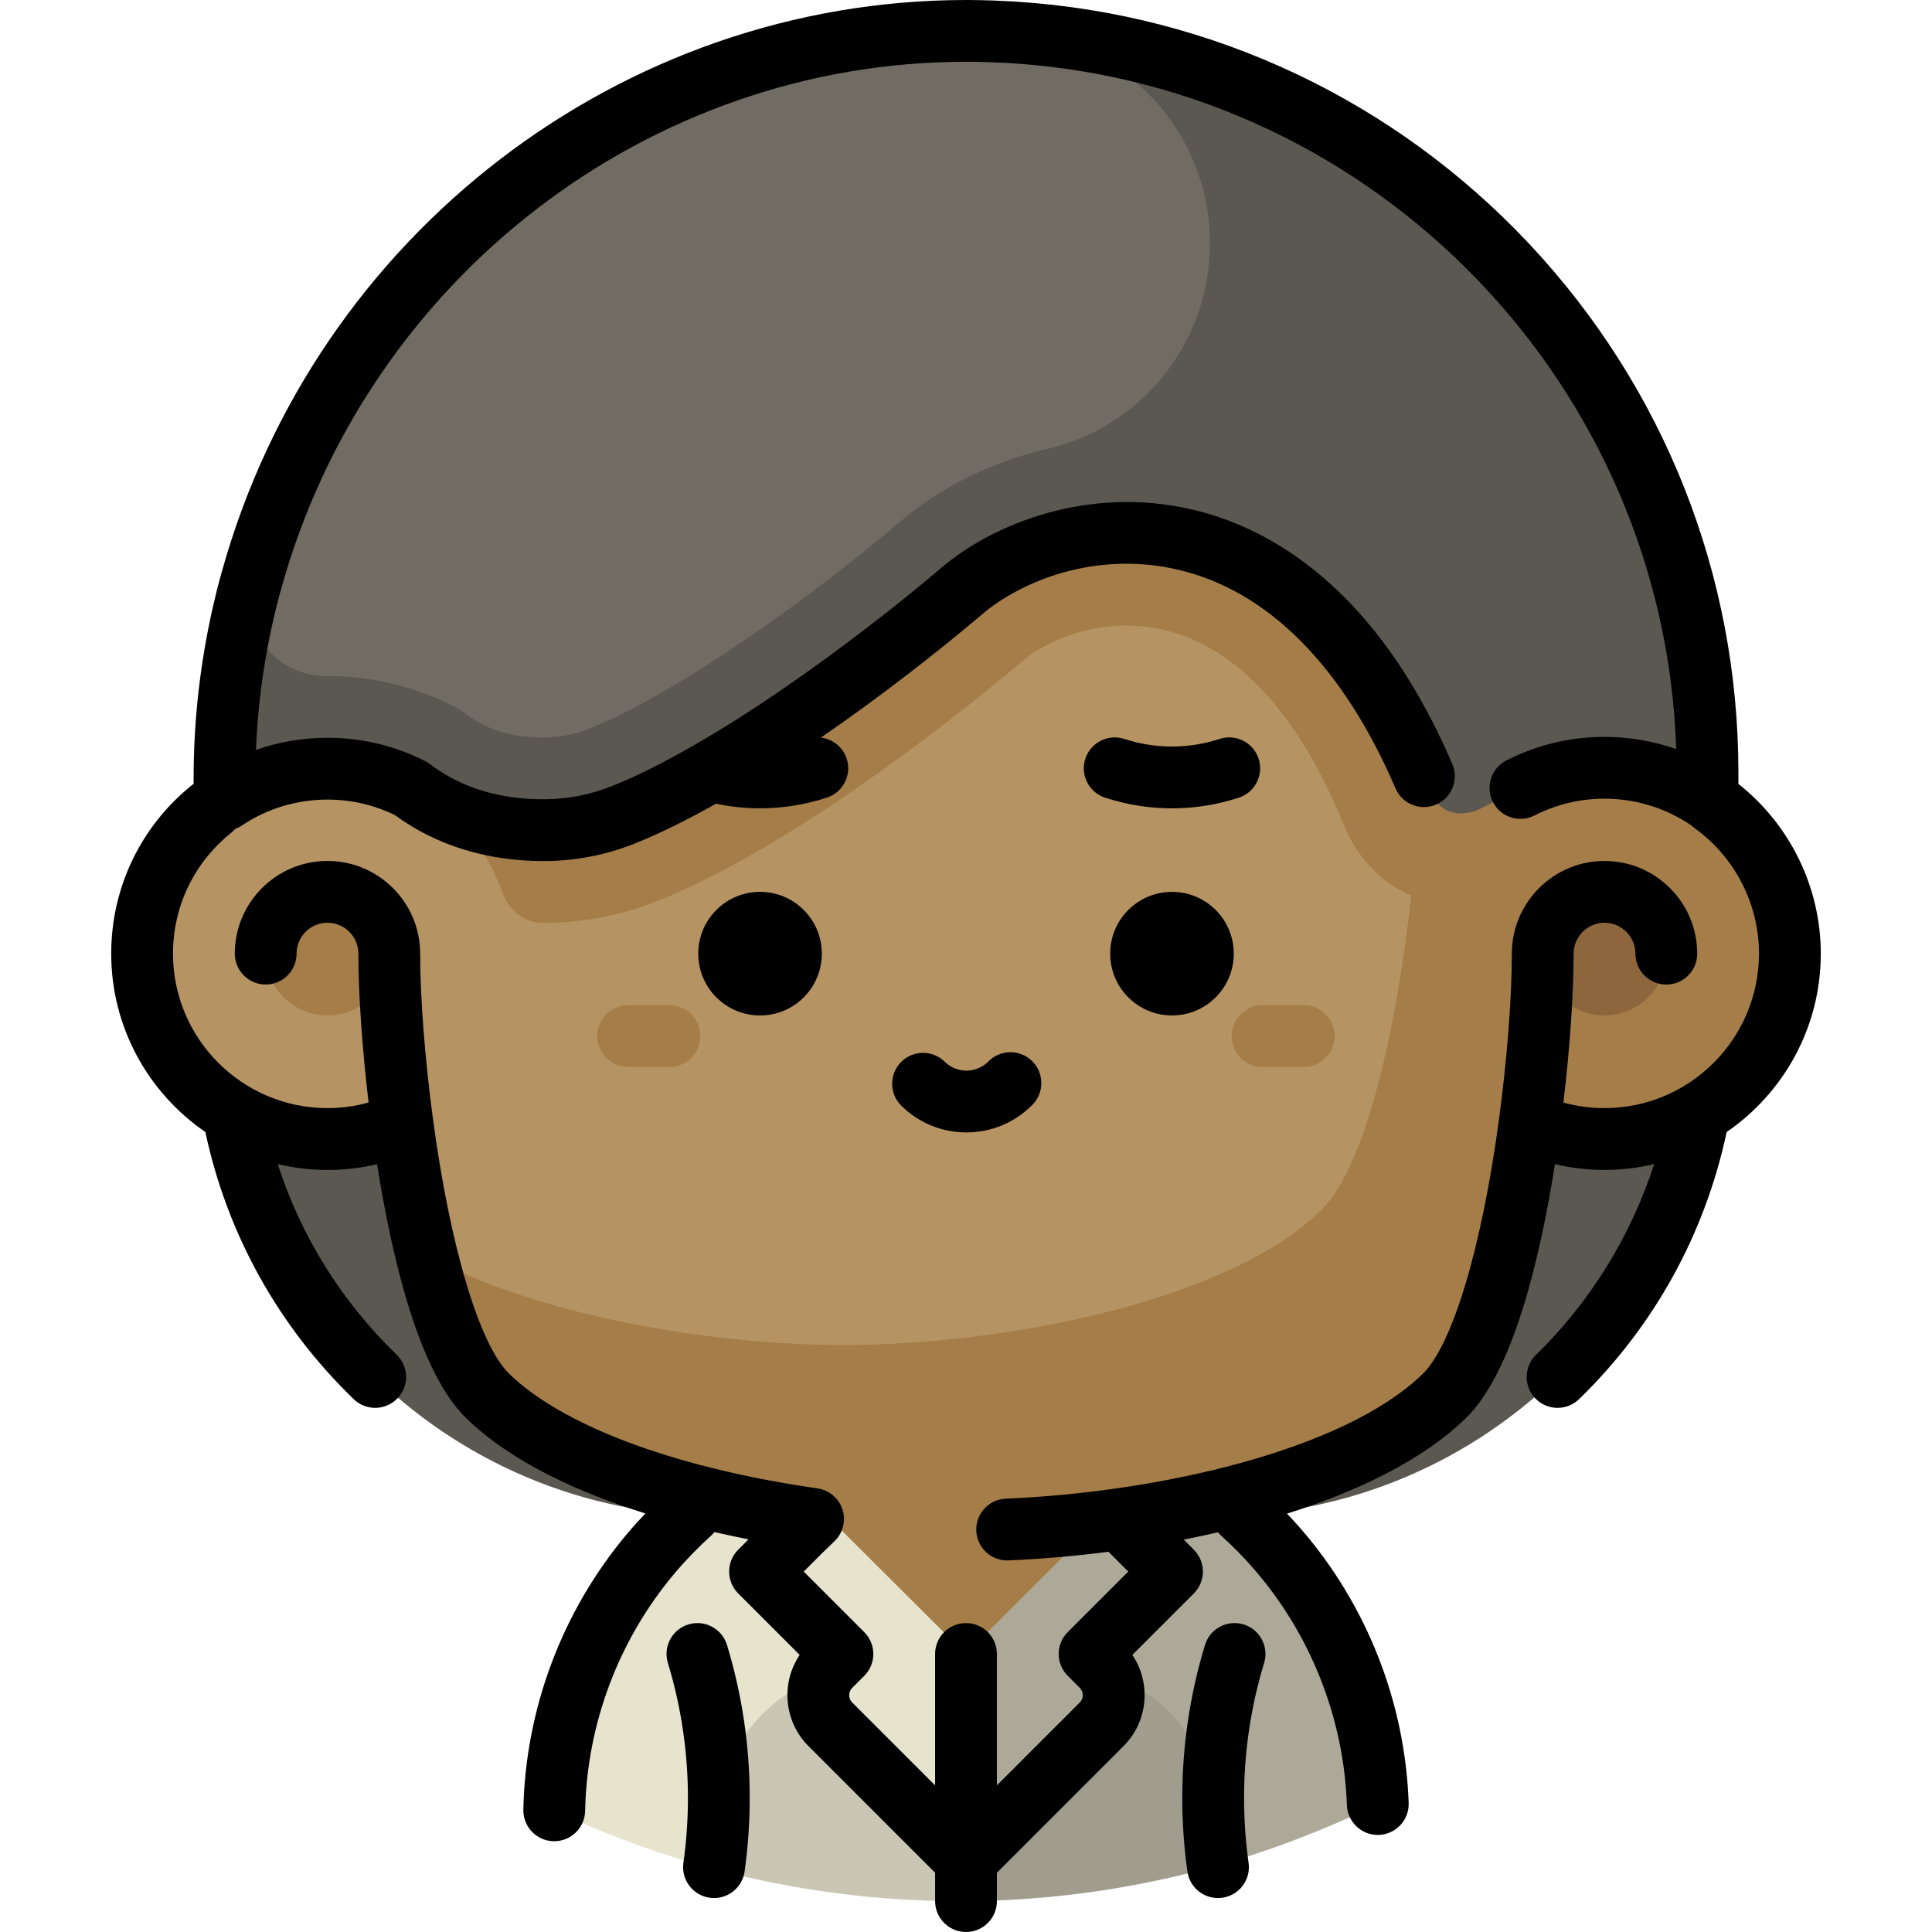 <?xml version="1.0" encoding="iso-8859-1"?>
<!-- Generator: Adobe Illustrator 19.0.0, SVG Export Plug-In . SVG Version: 6.00 Build 0)  -->
<svg version="1.1" id="Layer_1" xmlns="http://www.w3.org/2000/svg" xmlns:xlink="http://www.w3.org/1999/xlink" x="0px" y="0px"
	 viewBox="0 0 511.998 511.998" style="enable-background:new 0 0 511.998 511.998;" xml:space="preserve">
<path style="fill:#5B5751;" d="M256.358,8.187L66.503,154.276c-4.569,16.645-7.011,34.122-7.011,52.1v64.361
	c0,72.352,58.653,131.004,131.004,131.004h131.004c72.352,0,131.004-58.653,131.004-131.004v-66.045
	C452.505,96.285,364.72,8.381,256.358,8.187z"/>
<path style="fill:#ADA999;" d="M338.48,410.44c-5.773-6.647-12.333-12.588-19.537-17.678c-18.008-12.723-40.024-20.13-63.754-19.949
	c-0.285,0.002-0.568,0.02-0.853,0.023l-66.594,66.027l66.594,64.949c0.618,0,1.234,0.004,1.852,0
	c22.663-0.172,44.594-3.359,65.434-9.147c0.426-0.118,0.852-0.235,1.275-0.356c3.233-0.916,6.439-1.894,9.617-2.936
	c5.534-1.813,10.973-3.833,16.33-6.01c3.27-1.329,6.516-2.703,9.715-4.166c2.203-1.008,4.392-2.04,6.561-3.109
	C364.212,452.222,354.317,428.675,338.48,410.44z"/>
<path style="fill:#E7E4CD;" d="M191.747,393.735c-7.126,5.199-13.595,11.24-19.265,17.974
	c-15.556,18.475-25.091,42.169-25.606,68.047c10.551,5.001,21.511,9.275,32.805,12.786c3.193,0.992,6.414,1.921,9.66,2.788
	c0.426,0.114,0.854,0.225,1.281,0.336c20.356,5.32,41.707,8.153,63.714,8.145V372.838
	C230.937,373.198,209.344,380.895,191.747,393.735z"/>
<path style="opacity:0.3;fill:#848075;enable-background:new    ;" d="M321.523,481.479l-0.002-0.307
	c-0.119-15.635-9.888-29.651-23.584-35.634l-41.085,41.599l-41.655-41.655c-14.469,5.769-24.801,20.434-24.677,36.69l0.002,0.307
	l0.1,13.185c20.356,5.32,41.707,8.156,63.714,8.148c0.618,0,1.234,0.004,1.852,0c22.663-0.172,44.594-3.359,65.435-9.147
	L321.523,481.479z"/>
<g>
	<polygon style="fill:#A57D48;" points="212.331,394.892 255.878,438.318 299.667,394.65 	"/>
	<path style="fill:#A57D48;" d="M425.213,203.602c-8.008,0-15.561,1.928-22.241,5.328c-7.971-30.152-23.671-58.902-44.636-81.736
		L113.062,332.645c4.093,16.683,9.486,30.837,16.245,37.374c24.895,24.081,84.297,35.547,126.959,35.547
		S357.796,394.1,382.691,370.02c11.231-10.864,18.698-42.748,22.679-72.352c6.07,2.685,12.779,4.187,19.843,4.187
		c27.132,0,49.127-21.995,49.127-49.127S452.345,203.602,425.213,203.602z"/>
</g>
<path style="fill:#B69362;" d="M113.062,332.645c29.234,16.066,75.459,23.795,110.452,23.795
	c42.662,0,101.531-11.466,126.426-35.547c17.8-17.217,26.146-87.239,26.146-117.291c0-25.843-6.428-52.227-17.75-76.408
	c-27.093-29.509-62.976-49.138-102.337-49.138c-69.82,0-128.702,61.755-146.973,130.873c-6.679-3.398-14.233-5.328-22.241-5.328
	c-27.132,0-49.127,21.995-49.127,49.127s21.995,49.127,49.127,49.127c7.063,0,13.773-1.502,19.843-4.187
	C108.214,309.457,110.354,321.604,113.062,332.645z"/>
<path style="fill:#A57D48;" d="M365.354,144.235c-15.485-14.631-31.471-21.657-44.686-24.898
	c-34.213-8.393-64.567,4.044-81.567,18.477c-24.514,20.813-59.692,45.991-83.005,55.315c-3.855,1.538-7.918,2.32-12.078,2.323
	c-0.012,0-0.023,0-0.035,0c-8.131,0-14.905-2.013-20.134-5.984c-0.019-0.014-0.038-0.024-0.056-0.038
	c-0.603-0.454-1.231-0.884-1.884-1.287c-0.099-0.061-0.199-0.121-0.298-0.181c-0.486-0.29-0.98-0.571-1.492-0.832
	c-0.122-0.062-0.246-0.119-0.368-0.18c-0.087-0.043-0.174-0.086-0.261-0.128c-0.872-0.432-1.757-0.841-2.645-1.238
	c-3.108,7.633-5.713,15.447-7.801,23.353c11.264,5.738,20.016,15.688,24.182,27.778c1.588,4.609,5.794,7.857,10.668,7.861
	c0.029,0,0.06,0,0.09,0c0.022,0,0.047,0,0.069,0c10.412-0.008,20.59-1.966,30.27-5.83c39.227-15.689,87.33-55.638,96.574-63.486
	c7.984-6.777,22.85-11.944,38.069-8.214c19.045,4.67,35.34,22.473,47.123,51.484c3.59,8.835,9.943,15.389,17.886,18.811
	C385.366,209.06,378.27,164.3,365.354,144.235z"/>
<circle style="fill:#8D663D;" cx="425.217" cy="252.728" r="16.376"/>
<g>
	<circle style="fill:#A57D48;" cx="86.789" cy="252.728" r="16.376"/>
	<path style="fill:#A57D48;" d="M177.396,282.75h-10.917c-4.523,0-8.188-3.666-8.188-8.188s3.665-8.188,8.188-8.188h10.917
		c4.523,0,8.188,3.666,8.188,8.188S181.919,282.75,177.396,282.75z"/>
	<path style="fill:#A57D48;" d="M345.519,282.75h-10.917c-4.523,0-8.188-3.666-8.188-8.188s3.665-8.188,8.188-8.188h10.917
		c4.523,0,8.188,3.666,8.188,8.188S350.041,282.75,345.519,282.75z"/>
</g>
<path style="fill:#5B5751;" d="M422.434,182.06c0.325-3.265,0.156-6.564-0.528-9.773c-3.384-15.87-9.374-30.918-17.436-44.672
	c-28.748-49.051-84.455-82.309-148.472-82.309c-12.961,0-25.58,1.364-37.704,3.944l-0.026,0.011
	c-61.039,13.005-109.52,56.883-125.686,113.148c-3.693,12.856-1.169,26.856,7.138,37.341c9.786,12.352,24.715,20.188,44.34,20.188
	c7.48,0,14.618-1.45,21.168-4.059c29.428-11.746,68.974-41.651,89.84-59.342c25.677-21.77,89.388-32.076,123.811,52.836
	c1.759,4.336,4.569,6.012,7.868,6.167c2.012,0.095,4.004-0.437,5.802-1.345l10.424-5.266l5.061-3.274
	C416.174,200.391,421.474,191.706,422.434,182.06L422.434,182.06z"/>
<path style="fill:#706B63;" d="M268.421,8.574c-3.99-0.249-8.012-0.38-12.063-0.386C166.317,8.026,89.903,70.312,66.716,153.563
	c-3.617,12.988,6.265,25.652,19.748,25.594c0.09,0,0.18-0.001,0.27-0.001c0.017,0,0.036,0,0.053,0
	c11.301,0,22.591,2.653,32.703,7.667c0.086,0.043,0.175,0.084,0.261,0.128c0.122,0.061,0.247,0.118,0.368,0.18
	c0.512,0.26,1.007,0.541,1.492,0.832c0.1,0.06,0.199,0.12,0.298,0.181c0.641,0.397,1.271,0.823,1.884,1.287
	c0.019,0.014,0.038,0.024,0.056,0.038c5.229,3.971,12.003,5.984,20.134,5.984c0.012,0,0.023,0,0.035,0
	c4.159-0.003,8.223-0.785,12.078-2.323c23.312-9.324,58.491-34.502,83.005-55.316c9.306-7.902,22.615-15.204,38.367-18.819
	c25.34-5.816,43.2-28.526,43.2-54.524l0,0C320.668,34.996,297.838,10.413,268.421,8.574z"/>
<path style="fill:#D5D2BD;" d="M172.483,411.706c-15.556,18.475-25.091,42.169-25.606,68.047"/>
<path d="M482.527,252.728c0-17.55-8.12-34.158-21.834-44.993v-3.041c0-52.301-19.719-102.079-55.526-140.165
	C369.523,26.616,321.382,3.862,269.695,0.466l-0.122-0.011c-0.211-0.021-0.421-0.039-0.648-0.053
	c-0.193-0.012-0.388-0.021-0.582-0.028l-0.254-0.012c-1.346-0.079-2.697-0.139-4.051-0.192l-0.61-0.025
	c-0.4-0.017-0.798-0.034-1.201-0.046c-2.11-0.063-4.025-0.095-5.853-0.098c-0.123,0-0.238,0-0.361,0
	C164.719-0.001,83.663,62.2,58.829,151.368c-0.021,0.073-0.04,0.147-0.059,0.221c-0.06,0.171-0.114,0.345-0.162,0.521
	c-2.807,10.227-4.831,20.752-6.016,31.285c-0.854,7.591-1.287,15.323-1.287,22.983v1.361c-0.109,0.08-0.222,0.152-0.329,0.237
	c-13.667,10.948-21.505,27.26-21.505,44.753c0,19.602,9.896,36.93,24.949,47.269c5.772,27.012,19.302,51.431,39.319,70.796
	c1.591,1.538,3.642,2.302,5.692,2.302c2.141,0,4.279-0.835,5.886-2.495c3.144-3.25,3.058-8.433-0.192-11.578
	c-14.666-14.188-25.382-31.447-31.516-50.526c4.234,1,8.642,1.546,13.177,1.546c4.472,0,8.868-0.51,13.152-1.521
	c4.076,25.86,11.284,55.394,23.678,67.382c12.063,11.669,29.915,19.7,47.42,25.18c-1.667,1.748-3.283,3.529-4.816,5.352
	c-17.221,20.452-26.997,46.433-27.528,73.158c-0.091,4.521,3.502,8.259,8.024,8.348c0.056,0.001,0.11,0.001,0.166,0.001
	c4.447,0,8.094-3.559,8.183-8.025c0.456-22.99,8.868-45.341,23.682-62.936c2.963-3.52,6.243-6.905,9.75-10.063
	c0.312-0.281,0.587-0.585,0.846-0.9c3.115,0.717,6.138,1.358,9.029,1.927l-2.747,2.747c-3.198,3.198-3.198,8.382,0,11.579
	l16.294,16.294c-5.001,7.426-4.219,17.615,2.343,24.177l33.55,33.55v7.517c0,4.522,3.666,8.188,8.188,8.188s8.188-3.666,8.188-8.188
	v-7.517l33.55-33.55c6.562-6.562,7.344-16.751,2.343-24.177l16.294-16.294c3.198-3.198,3.198-8.382,0-11.579l-2.685-2.685
	c3.032-0.594,6.06-1.238,9.075-1.933c0.246,0.294,0.507,0.579,0.799,0.843c3.093,2.785,6.031,5.776,8.735,8.889
	c15.081,17.367,23.832,39.587,24.64,62.568c0.156,4.421,3.788,7.9,8.178,7.9c0.097,0,0.195-0.001,0.294-0.005
	c4.52-0.159,8.054-3.951,7.895-8.471c-0.939-26.713-11.111-52.541-28.642-72.729c-1.162-1.337-2.37-2.645-3.6-3.938
	c18.894-5.952,35.94-14.218,47.321-25.228c12.395-11.988,19.603-41.523,23.678-67.382c4.284,1.011,8.68,1.521,13.151,1.521
	c4.525,0,8.924-0.544,13.15-1.539c-6.167,19.046-16.975,36.611-31.305,50.533c-3.243,3.151-3.319,8.334-0.167,11.578
	c1.605,1.653,3.738,2.483,5.873,2.483c2.056,0,4.114-0.77,5.705-2.316c19.879-19.311,33.338-43.726,39.111-70.785
	C472.632,289.657,482.527,272.33,482.527,252.728z M414.317,292.188c1.712-14.38,2.708-28.75,2.708-39.46
	c0-4.515,3.673-8.188,8.188-8.188s8.188,3.672,8.188,8.188c0,4.522,3.666,8.188,8.188,8.188s8.188-3.666,8.188-8.188
	c0-13.545-11.019-24.563-24.563-24.563s-24.563,11.019-24.563,24.563c0,11.657-1.269,28.049-3.394,43.848
	c-4.574,34.01-12.336,59.897-20.258,67.558c-21.227,20.533-70.759,31.382-110.431,33.025c-4.519,0.187-8.028,4.002-7.842,8.52
	c0.182,4.403,3.809,7.848,8.175,7.848c0.114,0,0.229-0.002,0.345-0.007c8.284-0.343,17.265-1.095,26.522-2.287
	c0.037,0.039,0.07,0.082,0.108,0.12l5.129,5.129l-16.045,16.045c-3.198,3.198-3.198,8.382,0,11.579l3.198,3.198
	c1.064,1.064,1.064,2.796,0,3.86l-21.971,21.971v-34.816c0-4.522-3.666-8.188-8.188-8.188s-8.188,3.666-8.188,8.188v34.819
	l-21.971-21.971c-1.064-1.064-1.064-2.796,0-3.86l3.198-3.198c3.198-3.198,3.198-8.382,0-11.579l-16.044-16.046l5.075-5.074
	l3.087-2.979c0.027-0.026,0.05-0.055,0.076-0.082c0.126-0.124,0.245-0.253,0.361-0.385c0.057-0.064,0.117-0.127,0.171-0.192
	c0.133-0.16,0.259-0.327,0.381-0.499c0.029-0.04,0.062-0.08,0.091-0.121c0.144-0.212,0.279-0.431,0.404-0.657
	c0.036-0.067,0.067-0.135,0.1-0.202c0.083-0.16,0.165-0.321,0.237-0.487c0.043-0.097,0.076-0.197,0.116-0.296
	c0.055-0.14,0.109-0.277,0.156-0.421c0.037-0.114,0.067-0.229,0.099-0.344c0.037-0.131,0.074-0.262,0.105-0.397
	c0.028-0.123,0.049-0.248,0.071-0.373c0.016-0.093,0.039-0.185,0.053-0.278c0.005-0.036,0.005-0.072,0.01-0.108
	c0.019-0.148,0.029-0.297,0.04-0.445c0.01-0.127,0.021-0.252,0.025-0.378c0.003-0.127-0.001-0.252-0.003-0.379
	c-0.002-0.145-0.003-0.29-0.013-0.433c-0.008-0.108-0.024-0.216-0.036-0.324c-0.017-0.156-0.033-0.312-0.059-0.466
	c-0.019-0.109-0.046-0.216-0.069-0.324c-0.032-0.148-0.06-0.298-0.099-0.443c-0.035-0.128-0.08-0.254-0.121-0.381
	c-0.039-0.121-0.074-0.243-0.12-0.362c-0.056-0.146-0.121-0.29-0.186-0.435c-0.043-0.095-0.081-0.193-0.127-0.286
	c-0.071-0.144-0.152-0.283-0.231-0.424c-0.051-0.092-0.1-0.185-0.155-0.274c-0.076-0.123-0.162-0.241-0.245-0.361
	c-0.072-0.104-0.142-0.209-0.218-0.309c-0.075-0.098-0.158-0.193-0.239-0.288c-0.097-0.116-0.194-0.231-0.298-0.342
	c-0.025-0.026-0.045-0.055-0.07-0.081c-0.056-0.058-0.117-0.107-0.174-0.162c-0.114-0.11-0.227-0.221-0.346-0.324
	c-0.09-0.079-0.182-0.152-0.274-0.225c-0.116-0.093-0.234-0.185-0.355-0.271c-0.103-0.073-0.208-0.142-0.313-0.211
	c-0.117-0.075-0.235-0.15-0.356-0.219c-0.116-0.067-0.233-0.128-0.35-0.188c-0.118-0.06-0.236-0.119-0.357-0.174
	c-0.128-0.058-0.258-0.11-0.388-0.162c-0.116-0.046-0.233-0.09-0.352-0.13c-0.143-0.048-0.286-0.09-0.43-0.13
	c-0.112-0.032-0.225-0.062-0.34-0.09c-0.156-0.036-0.313-0.064-0.472-0.092c-0.076-0.013-0.151-0.034-0.228-0.045l-0.456-0.065
	c-0.86-0.122-1.749-0.249-2.596-0.379c-36.031-5.522-64.67-16.403-78.575-29.854c-7.92-7.662-15.682-33.548-20.257-67.558
	c-2.126-15.798-3.394-32.19-3.394-43.848c0-13.545-11.019-24.563-24.563-24.563s-24.563,11.019-24.563,24.563
	c0,4.522,3.666,8.188,8.188,8.188s8.188-3.666,8.188-8.188c0-4.515,3.672-8.188,8.188-8.188c4.515,0,8.188,3.673,8.188,8.188
	c0,10.71,0.998,25.081,2.709,39.46c-3.531,0.978-7.176,1.479-10.896,1.479c-22.574,0-40.939-18.365-40.939-40.939
	c0-12.496,5.602-24.15,15.368-31.973c0.417-0.334,0.79-0.703,1.123-1.096c0.593-0.221,1.17-0.497,1.71-0.858
	c6.729-4.504,14.582-6.89,22.71-6.894c0.011,0,0.021,0,0.031,0c6.271,0,12.287,1.386,17.895,4.122
	c10.799,7.967,24.368,12.172,39.303,12.172c0.019,0,0.038,0,0.057,0c8.328-0.005,16.467-1.572,24.2-4.658
	c6.706-2.682,13.98-6.309,21.501-10.545c3.854,0.808,7.753,1.221,11.656,1.221c5.959,0,11.921-0.942,17.719-2.826
	c4.3-1.397,6.655-6.016,5.257-10.317c-1.019-3.136-3.755-5.229-6.829-5.595c15.731-10.824,30.898-22.64,42.751-32.702
	c10.206-8.665,29.944-16.95,51.991-11.774c23.758,5.576,43.654,25.61,57.539,57.933c1.785,4.156,6.602,6.075,10.754,4.291
	c4.155-1.785,6.076-6.599,4.291-10.754c-20.237-47.111-48.607-62.663-68.843-67.413c-27.978-6.566-53.221,4.099-66.332,15.233
	c-23.659,20.087-60.782,47.342-87.534,58.041c-5.791,2.311-11.893,3.486-18.136,3.49c-0.016,0-0.032,0-0.047,0
	c-11.788,0-21.894-3.135-30.036-9.318c-0.391-0.296-0.807-0.557-1.243-0.779c-8.098-4.114-16.817-6.199-25.915-6.199
	c-0.014,0-0.028,0-0.044,0c-6.501,0.004-12.879,1.097-18.91,3.211c0.182-4.525,0.526-9.049,1.029-13.517
	c1.064-9.459,2.864-18.91,5.35-28.107c0.116-0.308,0.213-0.623,0.291-0.945l0.098-0.414
	c22.866-82.11,97.429-139.382,181.405-139.382c0.108,0,0.224,0,0.331,0c1.674,0.002,3.437,0.033,5.389,0.091
	c0.331,0.01,0.659,0.024,0.989,0.038l0.68,0.028c1.249,0.049,2.495,0.105,3.725,0.176l1.412,0.092
	c96.51,6.343,172.547,85.599,175.679,181.723c-6.06-2.13-12.469-3.229-19.004-3.229c-0.013,0-0.026,0-0.04,0
	c-9.115,0.007-17.845,2.105-25.95,6.236c-4.028,2.053-5.63,6.985-3.576,11.013c2.053,4.027,6.985,5.627,11.013,3.576
	c5.783-2.949,12.015-4.445,18.524-4.45c0.01,0,0.02,0,0.028,0c8.139,0,16.001,2.384,22.738,6.893
	c0.044,0.028,0.091,0.049,0.134,0.077c0.274,0.26,0.562,0.51,0.878,0.736c10.763,7.682,17.189,20.15,17.189,33.35
	c0,22.574-18.365,40.939-40.939,40.939C421.492,293.667,417.847,293.166,414.317,292.188z"/>
<path d="M329.553,430.485c-4.33-1.319-8.901,1.121-10.217,5.448c-3.997,13.126-6.023,26.784-6.023,40.595
	c0,6.447,0.455,12.98,1.356,19.42c0.571,4.094,4.079,7.057,8.098,7.057c0.377,0,0.759-0.026,1.142-0.08
	c4.094-0.571,7.056-4.077,7.057-8.096c0-0.378-0.026-0.76-0.08-1.145c-0.795-5.692-1.198-11.464-1.198-17.156
	c0-12.193,1.787-24.247,5.312-35.824c0.242-0.795,0.357-1.597,0.357-2.386C335.359,434.807,333.085,431.56,329.553,430.485z"/>
<path d="M182.444,430.485c-3.532,1.075-5.806,4.321-5.805,7.832c0,0.789,0.115,1.592,0.357,2.386
	c3.525,11.578,5.312,23.631,5.312,35.824c0,5.691-0.403,11.463-1.198,17.156c-0.053,0.385-0.08,0.767-0.08,1.145
	c0.001,4.019,2.963,7.525,7.057,8.096c0.384,0.053,0.765,0.08,1.142,0.08c4.02,0,7.527-2.962,8.098-7.057
	c0.9-6.44,1.356-12.974,1.356-19.42c0-13.811-2.026-27.469-6.023-40.595C191.345,431.608,186.771,429.167,182.444,430.485z"/>
<path d="M323.23,195.82c-8.285,2.691-17.029,2.693-25.286,0.004c-4.299-1.401-8.92,0.95-10.321,5.251
	c-1.4,4.299,0.951,8.92,5.251,10.32c5.786,1.884,11.739,2.825,17.697,2.825c5.959,0,11.921-0.942,17.719-2.826
	c4.3-1.397,6.655-6.016,5.257-10.317C332.151,196.776,327.524,194.422,323.23,195.82z"/>
<circle cx="201.418" cy="252.728" r="16.376"/>
<circle cx="310.588" cy="252.728" r="16.376"/>
<path d="M261.942,281.283c-1.534,1.558-3.584,2.426-5.771,2.442c-2.187,0.016-4.25-0.82-5.807-2.354
	c-3.222-3.173-8.406-3.133-11.579,0.087c-3.174,3.222-3.134,8.406,0.087,11.58c4.675,4.604,10.862,7.112,17.424,7.062
	c6.561-0.05,12.71-2.653,17.313-7.328c3.172-3.222,3.133-8.406-0.09-11.58C270.3,278.021,265.116,278.061,261.942,281.283z"/>
<g>
</g>
<g>
</g>
<g>
</g>
<g>
</g>
<g>
</g>
<g>
</g>
<g>
</g>
<g>
</g>
<g>
</g>
<g>
</g>
<g>
</g>
<g>
</g>
<g>
</g>
<g>
</g>
<g>
</g>
</svg>
